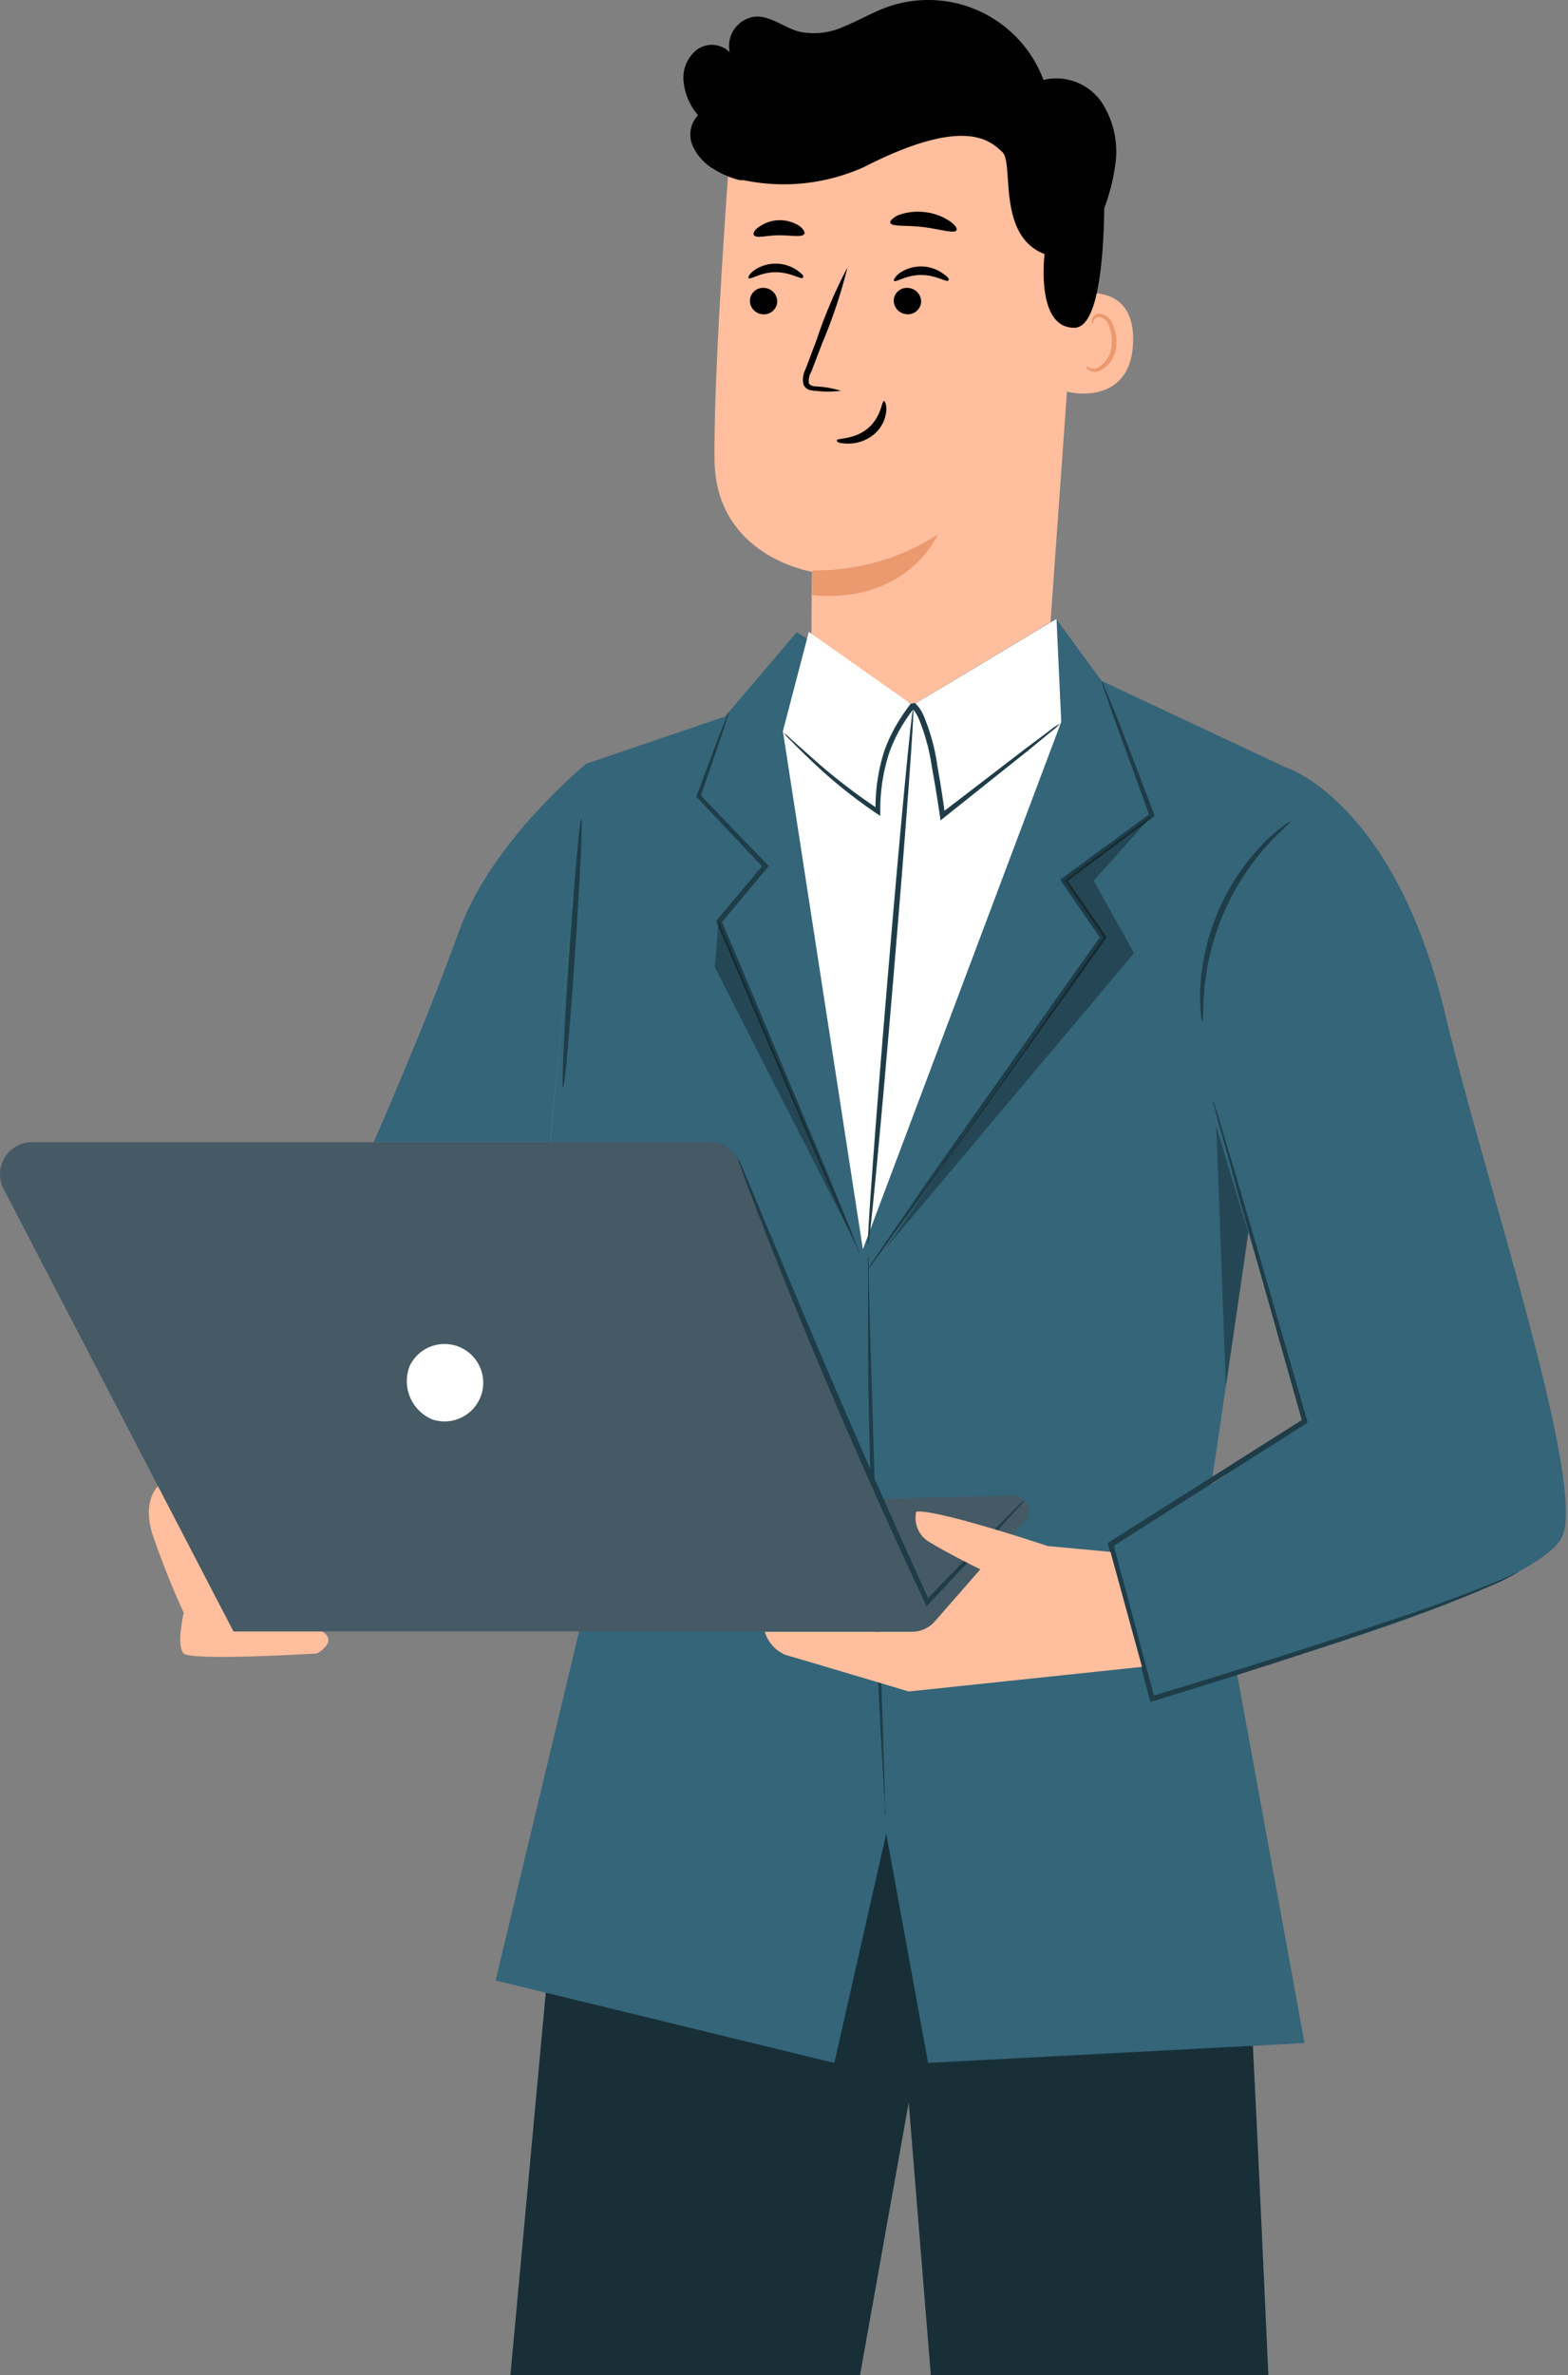 <svg xmlns="http://www.w3.org/2000/svg" width="364" height="551" fill="none"><rect width="100%" height="100%" fill="#808080" stroke="none"/><path fill="#182F38" d="M290.49 468.96c.58 0 19.2 425.29 19.2 425.29h-56.81l-27.63-230.4-14.3-176.08-29.47 164.84-35.81 234.62-57.18-12.29 38.8-419.06 81.08-44.96 82.12 58.04Z"/><path fill="#FFBE9D" d="m242.21 167.47-53.72-4.3c-.33-6.27 0-30.54 0-30.54s-22.33-3.48-22.61-25.86c-.28-22.37 3.7-73.7 3.7-73.7a77.59 77.59 0 0 1 78.03 9.8l3.32 2.57-8.72 122.03Z"/><path fill="#EB996E" d="M188.57 132.3a51.9 51.9 0 0 0 29.14-8.3s-6.89 16.1-29.2 14.08l.06-5.78Z"/><path fill="#FFBE9D" d="M248.17 68.68c.39-.18 15.35-4.56 14.87 10.73-.5 15.28-15.74 11.65-15.74 11.21 0-.44.87-21.94.87-21.94Z"/><path fill="#EB996E" d="M252.16 84.91s.26.18.7.41a2.56 2.56 0 0 0 1.99 0 6.55 6.55 0 0 0 3.22-5.81 8.52 8.52 0 0 0-.61-3.84 3.05 3.05 0 0 0-1.95-2.1 1.35 1.35 0 0 0-1.58.67c-.23.43 0 .74-.2.76-.21.03-.34-.28-.19-.9.1-.37.31-.7.62-.94.43-.3.96-.42 1.48-.33a3.7 3.7 0 0 1 2.71 2.56c.62 1.34.89 2.8.8 4.27a6.94 6.94 0 0 1-4.1 6.48 2.84 2.84 0 0 1-2.55-.49c-.34-.38-.41-.71-.34-.74Z"/><path fill="#000" d="M174.09 69.68a3.17 3.17 0 0 0 3.07 3.23 3.07 3.07 0 0 0 3.27-2.9 3.18 3.18 0 0 0-3.07-3.22 3.04 3.04 0 0 0-3.27 2.89Zm-.29-5.15c.39.41 2.82-1.38 6.25-1.38s5.96 1.74 6.32 1.3c.35-.43-.2-.91-1.3-1.73a8.82 8.82 0 0 0-10.09.05c-1.02.8-1.38 1.56-1.17 1.76Zm33.67 5.15a3.23 3.23 0 0 0 3.07 3.22 3.07 3.07 0 0 0 3.3-2.89 3.22 3.22 0 0 0-3.07-3.22 3.04 3.04 0 0 0-3.3 2.89Zm.08-4.51c.4.41 2.84-1.38 6.27-1.38 3.42 0 5.93 1.74 6.31 1.3.39-.43-.22-.91-1.32-1.7a8.77 8.77 0 0 0-10.03 0c-1.05.84-1.41 1.58-1.23 1.78Zm-12.38 25.48c-1.81-.56-3.69-.9-5.58-1-.87 0-1.69-.26-1.84-.87-.07-.9.13-1.8.59-2.56l2.56-6.68c2.4-5.67 4.35-11.52 5.83-17.49a111.78 111.78 0 0 0-7.22 16.97l-2.55 6.71a5.12 5.12 0 0 0-.44 3.46 2.22 2.22 0 0 0 1.43 1.28c.49.13.99.2 1.49.2 1.9.24 3.83.23 5.73-.02Zm10.03 2.38c-.54 0-.57 3.68-3.74 6.35-3.17 2.66-7.16 2.22-7.19 2.76-.02.54.87.72 2.56.77 2.18.02 4.3-.72 5.99-2.1a8.1 8.1 0 0 0 2.91-5.33c.16-1.56-.33-2.48-.53-2.45Zm1.48-41.33c.33.93 3.76.5 7.67.98 3.92.49 7.27 1.59 7.68.74.25-.4-.3-1.28-1.64-2.17a12.97 12.97 0 0 0-5.78-2.05 13.3 13.3 0 0 0-6.12.72c-1.22.61-1.96 1.33-1.81 1.79Zm-31.62 2.88c.61.79 2.97 0 5.83 0 2.87 0 5.25.53 5.81-.29.23-.38-.15-1.17-1.2-1.92a8.36 8.36 0 0 0-9.37.31c-1 .64-1.43 1.51-1.07 1.9Z"/><path fill="#000" d="M158.69 18.94a8.3 8.3 0 0 1 3.04-7.37 5.88 5.88 0 0 1 7.68.56 6.84 6.84 0 0 1 5.88-8.27c3.63-.23 6.75 2.56 10.23 3.48 3.51.75 7.17.32 10.41-1.2 3.33-1.33 6.43-3.17 9.75-4.4a28.56 28.56 0 0 1 36.56 16.8 12.78 12.78 0 0 1 13.45 5.11 20.9 20.9 0 0 1 3.2 14.67 46.95 46.95 0 0 1-2.56 10.03v.88c-.23 12.28-1.63 26.72-6.88 26.8-9.13.15-6.96-17.08-6.96-17.08-11.2-4.32-7.03-21.14-9.82-23.7-2.79-2.56-8.67-8.48-32.16 3.53a45.43 45.43 0 0 1-27.85 3.02h-.92a20.47 20.47 0 0 1-6.02-2.56 11.87 11.87 0 0 1-4.96-5.5 6.56 6.56 0 0 1 1.28-7.02 14.16 14.16 0 0 1-3.35-7.78Z"/><path fill="#FFBE9D" d="M36.74 344.72c-.2.2-.39.4-.56.62-.97 1.28-2.56 4.55-.9 10.24 2.13 6.3 4.6 12.5 7.37 18.56 0 0-1.8 7.68 0 9.44 1.8 1.77 30.93 0 30.93 0s5.11-2.79 1.17-5.12H54.3"/><path fill="#346579" d="M298.7 178.1s25.2 7.98 36.94 57.77c8.64 36.56 33.07 109.29 26.88 120.88-7.67 14.4-96.77 37.35-96.77 37.35l-7.68-34.04 44.72-30.26-23.9-80.85s-2.7-67.12 19.8-70.86Z"/><path fill="#346579" d="M291.64 270.92c0 3.81-11.36 79.69-11.36 79.69l22.56 123.34-87.39 4.6-9.72-53.19-12.05 53.2-78.63-19.13 20.15-84.14-7.67-108.19 8.44-89.88 32.34-11 16.63-19.54 26.98 16.85 33.26-19.97 10.54 14.39 42.9 20.14c4.35 7.84-6.98 92.83-6.98 92.83Z"/><path fill="#fff" d="m245.26 143.56 1.1 23.91-46.05 122.34-18.57-120.19 6.03-23.04 24.1 17 33.39-20.02Z"/><path fill="#346579" d="M136.02 177.25s-22.02 17.92-29.5 38.86c-7.46 20.94-19.77 48.84-19.77 48.84h40.93l8.34-87.7Z"/><path fill="#1F3D48" d="M201.44 294.44a6 6 0 0 0 1.1-1.3l2.86-3.94c2.56-3.61 6.24-8.58 10.7-14.67l34.81-48.64 5.76-8.1.25-.38-.25-.38c-3.15-4.56-6.22-8.96-9.14-13.2l-.13.86 20.27-15.13.3-.23v-.38c-3.6-9.4-6.57-17.13-8.72-22.68l-2.56-6.2c-.25-.74-.58-1.46-.97-2.15.15.77.37 1.53.66 2.25.57 1.6 1.3 3.7 2.2 6.33 2.05 5.58 4.87 13.36 8.3 22.83l.17-.61-20.46 14.97-.49.36.33.51 9.08 13.21v-.61l-5.75 8.09-34.48 48.84-10.24 14.9-2.76 4.1c-.32.43-.6.88-.84 1.35Z"/><path fill="#1F3D48" d="M205.4 421.96c.05-.45.05-.9 0-1.33v-3.82c0-3.5-.23-8.24-.38-14-.41-11.98-.98-28.16-1.56-46.08-.6-17.92-1.05-34.18-1.41-46.08-.16-5.76-.28-10.5-.39-14v-3.8c.02-.44-.03-.89-.15-1.32a5.5 5.5 0 0 0 0 1.33v17.81c0 11.8.41 28.16 1.03 46.08.6 17.92 1.33 34.33 1.94 46.08l.82 13.98c0 1.51.2 2.77.28 3.79-.13.44-.2.9-.18 1.36Zm-5.88-131.07a5.08 5.08 0 0 0-.44-1.41c-.4-1.03-.9-2.3-1.5-3.9-1.47-3.53-3.44-8.36-5.84-14.25l-19.62-46.85-4.7-11.06v.7l10.69-12.8.35-.44-.38-.39-15.5-16.05v.49c2.07-5.97 3.73-10.83 4.96-14.41.54-1.6.95-2.9 1.28-3.95.17-.45.3-.92.38-1.4-.26.41-.46.86-.61 1.33l-1.54 3.84-5.34 14.28v.26l.2.23 15.35 16.23v-.82l-10.74 12.8-.28.3.15.37 4.7 11.08c7.68 18.15 14.82 34.56 19.98 46.67 2.56 5.83 4.69 10.6 6.22 14.1l1.74 3.8c.14.42.3.84.49 1.25Z"/><path fill="#000" d="m267.44 189.15-13.54 15.16 9.37 16.8-57.84 68.7 50.77-72.37-9.08-13.23 20.31-15.06Zm-69.25 98.48-32.24-63.23.85-10.72 31.39 73.95Z" opacity=".3"/><path fill="#1F3D48" d="M352.57 364.59c0-.13-2.1 1.1-6.14 2.71a377.8 377.8 0 0 1-17.52 6.56c-15.1 5.12-36.56 12.1-61.65 19.65l.79.44c-3-11.16-6.24-23.27-9.6-35.84l-.3.74 1.46-.92 43.49-27.62.38-.23v-.44c-6.34-21.86-11.74-40.42-15.6-53.63l-4.56-15.36c-.51-1.69-.94-3.02-1.25-4.04a7.52 7.52 0 0 0-.49-1.36c.04.48.14.96.3 1.4.26 1.03.62 2.39 1.08 4.1 1 3.7 2.56 8.86 4.22 15.37 3.71 13.23 8.96 31.84 15.15 53.75l.25-.69-43.48 27.52-1.46.93-.41.25v.46c3.4 12.57 6.67 24.65 9.67 35.84l.18.64.64-.2c25.07-7.68 46.5-14.67 61.55-20.13a274.36 274.36 0 0 0 17.42-6.88c2.04-.85 4-1.86 5.88-3.02Zm-53.03-174.03c-.64.3-1.24.68-1.77 1.15a34.42 34.42 0 0 0-4.27 3.74 52.06 52.06 0 0 0-14.86 33.84c-.09 1.9-.04 3.8.13 5.69 0 .7.13 1.4.38 2.07.23 0 0-3 .44-7.68a57.6 57.6 0 0 1 14.58-33.28c3.2-3.48 5.52-5.32 5.37-5.53Zm-168.81 61.72c.36 0 1.6-13.9 2.76-31.13 1.15-17.23 1.82-31.2 1.46-31.23-.36-.02-1.61 13.93-2.79 31.16-1.18 17.22-1.82 31.18-1.43 31.2Zm51.24-82.25c.4.56.86 1.08 1.38 1.54.92.94 2.3 2.33 4.12 4.07 4.94 4.83 10.31 9.2 16.04 13.08l.84.56v-1.02c-.05-4.63.65-9.22 2.07-13.62a35.54 35.54 0 0 1 3.3-6.81c.7-1.1 1.44-2.17 2.23-3.23l.28-.4.15-.21-.81.18c.23.16.43.37.58.61.38.51.71 1.05 1 1.62a47.38 47.38 0 0 1 3.2 11.67 288.7 288.7 0 0 1 1.84 11.21l.15 1.05.82-.67 19.52-15.56 5.48-4.5c.69-.51 1.32-1.08 1.89-1.72-.76.39-1.47.86-2.12 1.4l-5.7 4.26-19.8 15.18.96.38c-.48-3.58-1.05-7.34-1.76-11.26a46.71 46.71 0 0 0-3.3-12.03 9.95 9.95 0 0 0-1.13-1.85 4.3 4.3 0 0 0-.82-.87h-.15l-.84.18-.16.2-.3.42a45.69 45.69 0 0 0-2.28 3.35 36.53 36.53 0 0 0-3.4 7.06 43.56 43.56 0 0 0-2 14l.9-.45c-5.73-3.79-11.16-8-16.25-12.6l-4.32-3.84a9.71 9.71 0 0 0-1.61-1.38Z"/><path fill="#1F3D48" d="M201.51 288.69c.39 0 3.02-27.78 5.91-62.14 2.9-34.35 4.94-62.2 4.58-62.23-.36-.02-3.02 27.78-5.9 62.13-2.9 34.36-4.95 62.2-4.59 62.24Z"/><path fill="#000" d="M282.35 261.32s2.25 60.23 2.22 60.36l5.25-35.58-7.47-24.78Z" opacity=".3"/><path fill="#455A64" d="m237.94 352.84-23.02 25.6H54.19L.85 275.86a7.45 7.45 0 0 1 6.6-10.9h157.33a7.44 7.44 0 0 1 6.88 4.6l32.46 78.16 31.1-.82a3.55 3.55 0 0 1 2.72 5.94Z"/><path fill="#1F3D48" d="M237.81 348c-.63.47-1.22 1-1.74 1.59l-4.68 4.68-16.52 17.03.9.15a2610.11 2610.11 0 0 1-36.15-83.22c-2.56-5.92-4.48-10.76-5.97-14.3l-1.66-3.88a5.1 5.1 0 0 0-.67-1.3c.09.48.22.95.42 1.4l1.43 3.97a848.5 848.5 0 0 0 5.57 14.46 1379.19 1379.19 0 0 0 19.65 47.23 1570.75 1570.75 0 0 0 16.37 36.1l.34.74.56-.59 16.22-17.35c1.81-2.03 3.3-3.66 4.45-4.9.55-.55 1.05-1.16 1.48-1.81Z"/><path fill="#fff" d="M100.39 329.29a8.98 8.98 0 1 0-5.27-12.45 9.63 9.63 0 0 0 5.27 12.45Z"/><path fill="#FFBE9D" d="m257.8 360-14.56-1.35s-26.18-8.73-30.55-7.96a6.5 6.5 0 0 0 3.35 7.2c4.6 2.8 11.54 6.16 11.54 6.16l-10.44 11.93a7.12 7.12 0 0 1-5.37 2.56h-34.23a8.39 8.39 0 0 0 4.86 5.38c3.6 1.02 28.55 8.47 28.55 8.47l54.16-5.71-7.32-26.68Z"/></svg>